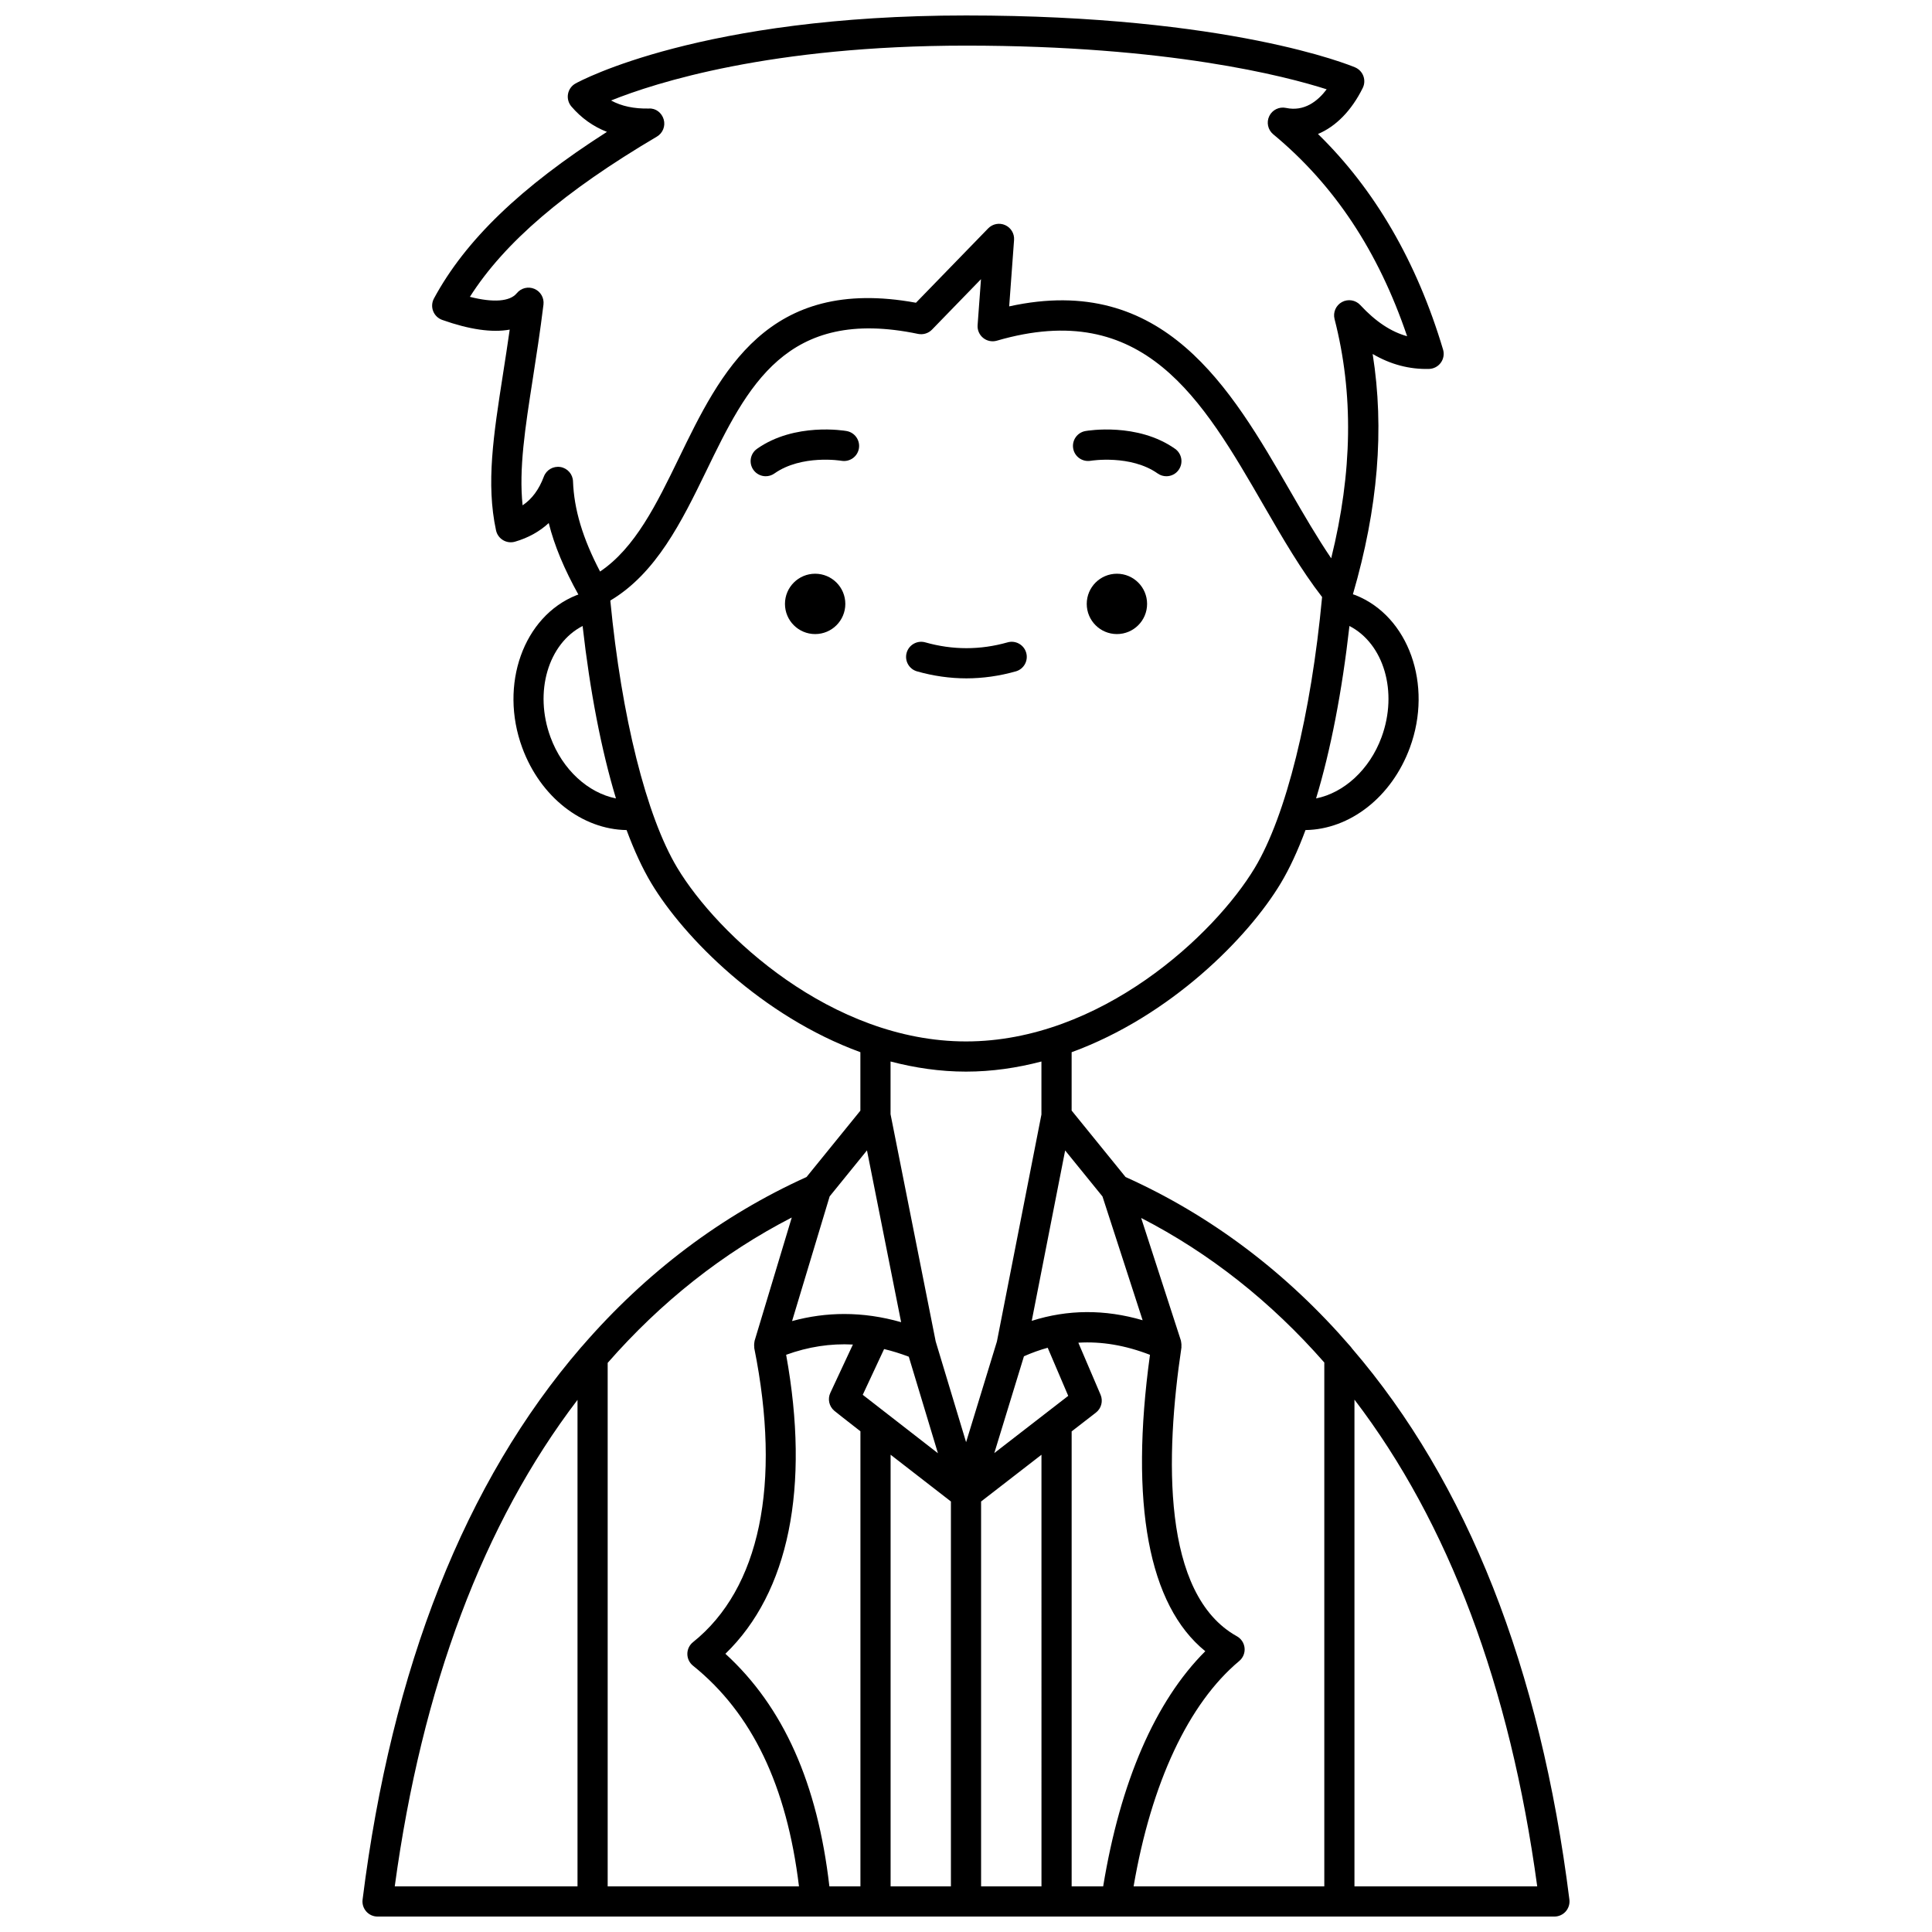 <?xml version="1.0" encoding="UTF-8"?>
<!-- Uploaded to: SVG Repo, www.svgrepo.com, Generator: SVG Repo Mixer Tools -->
<svg width="800px" height="800px" version="1.1" viewBox="144 144 512 512" xmlns="http://www.w3.org/2000/svg">
 <defs>
  <clipPath id="a">
   <path d="m240 148.09h320v503.81h-320z"/>
  </clipPath>
 </defs>
 <path d="m447.99 304.04c0 4.418-3.582 7.996-7.996 7.996-4.418 0-7.996-3.578-7.996-7.996 0-4.418 3.578-7.996 7.996-7.996 4.414 0 7.996 3.578 7.996 7.996"/>
 <path d="m433.04 266.11c0.109-0.02 10.586-1.691 17.758 3.367 0.699 0.496 1.504 0.73 2.301 0.73 1.254 0 2.496-0.586 3.269-1.695 1.273-1.809 0.84-4.301-0.965-5.574-9.98-7.035-23.195-4.805-23.75-4.707-2.176 0.383-3.625 2.453-3.246 4.629 0.379 2.18 2.449 3.617 4.633 3.25z"/>
 <path d="m368.02 304.04c0 4.418-3.582 7.996-7.996 7.996-4.418 0-8-3.578-8-7.996 0-4.418 3.582-7.996 8-7.996 4.414 0 7.996 3.578 7.996 7.996"/>
 <path d="m368.37 258.23c-0.559-0.102-13.773-2.328-23.75 4.707-1.805 1.273-2.238 3.766-0.965 5.574 0.781 1.105 2.016 1.695 3.269 1.695 0.797 0 1.598-0.234 2.301-0.73 7.223-5.09 17.66-3.387 17.77-3.363 2.18 0.367 4.238-1.074 4.621-3.246 0.379-2.18-1.07-4.25-3.246-4.637z"/>
 <path d="m413.2 321.92c2.129-0.602 3.359-2.812 2.754-4.934-0.602-2.125-2.82-3.359-4.934-2.754-7.254 2.055-14.551 2.055-21.812 0-2.109-0.602-4.336 0.633-4.934 2.754-0.605 2.125 0.633 4.336 2.754 4.934 4.34 1.23 8.742 1.852 13.082 1.852 4.348-0.004 8.75-0.625 13.09-1.852z"/>
 <g clip-path="url(#a)">
  <path d="m502.27 501.31c-0.082-0.125-0.176-0.242-0.277-0.359-17.012-19.723-37.105-34.855-59.711-45.031l-14.289-17.609v-15.465c26.141-9.543 46.75-30.328 55.418-44.773 2.34-3.898 4.535-8.648 6.559-14.098 11.773-0.176 22.844-8.734 27.664-21.844 6.133-16.672-0.328-34.805-14.402-40.406-0.223-0.09-0.469-0.156-0.699-0.234 6.648-22.816 8.398-43.781 5.234-63.684 4.742 2.785 9.75 4.102 14.949 3.961 1.242-0.035 2.394-0.648 3.121-1.656 0.727-1.008 0.945-2.297 0.586-3.488-6.941-23.238-18.074-42.406-33.145-57.117 4.731-1.984 8.875-6.16 11.863-12.195 0.488-0.988 0.547-2.133 0.164-3.164-0.383-1.031-1.172-1.859-2.188-2.293-1.324-0.559-33.258-13.758-103.11-13.758-70.062 0-102.15 17.289-103.48 18.023-1.051 0.582-1.789 1.602-2 2.789-0.211 1.184 0.121 2.398 0.902 3.316 2.621 3.055 5.769 5.301 9.418 6.723-22.879 14.617-37.566 28.797-45.848 44.16-0.551 1.027-0.633 2.246-0.211 3.336 0.418 1.086 1.297 1.938 2.394 2.332 7.25 2.57 13.23 3.422 17.898 2.574-0.582 4.098-1.188 7.996-1.785 11.809-2.519 16.184-4.516 28.969-1.84 41.395 0.23 1.082 0.906 2.023 1.859 2.59 0.953 0.57 2.094 0.719 3.168 0.406 3.484-1.008 6.465-2.66 8.941-4.934 1.492 5.973 4.106 12.203 7.852 18.945-0.156 0.055-0.332 0.105-0.484 0.164-14.07 5.602-20.531 23.73-14.398 40.406 4.82 13.109 15.891 21.668 27.66 21.844 2.023 5.449 4.219 10.195 6.559 14.098 8.668 14.441 29.266 35.223 55.398 44.766v15.496l-14.27 17.586c-22.516 10.18-42.496 25.23-59.398 44.75-0.098 0.09-0.172 0.188-0.262 0.285-0.023 0.027-0.047 0.051-0.07 0.078-30.742 35.656-50.227 84.902-57.918 146.38-0.145 1.137 0.211 2.277 0.973 3.144 0.75 0.855 1.844 1.348 2.992 1.348h311.88c1.148 0 2.238-0.492 3-1.352 0.758-0.863 1.113-2.008 0.973-3.144-7.684-61.391-27.074-110.54-57.648-146.1zm-7.316 3.773v138.82h-50.539c4.691-27.383 14.551-48.488 27.996-59.719 1.012-0.844 1.539-2.133 1.414-3.441-0.125-1.312-0.887-2.481-2.039-3.117-19.934-11.082-18.992-47.754-14.691-76.562 0.012-0.078-0.02-0.152-0.012-0.23 0.031-0.363 0.012-0.727-0.055-1.094-0.023-0.121-0.027-0.238-0.059-0.355-0.012-0.043-0.008-0.094-0.023-0.141l-10.527-32.473c18.121 9.32 34.402 22.184 48.535 38.309zm-142.62-2.051c5.871-2.129 11.746-3.027 17.691-2.715l-5.977 12.801c-0.766 1.637-0.336 3.578 1.043 4.746 0.492 0.414 3.242 2.57 6.93 5.441v120.6h-8.227c-3.141-27.25-12.141-47.547-27.555-61.637 16.816-16.27 22.473-44.102 16.094-79.238zm11.535-41.984 9.887-12.184 9.051 45.527c-5.051-1.445-10.082-2.168-15.074-2.168-4.641 0-9.258 0.625-13.828 1.875zm20.969 42.492 7.723 25.582c-7.918-6.137-16-12.414-19.926-15.484l5.66-12.125c2.164 0.516 4.348 1.195 6.543 2.027zm30.52-0.117c2.09-0.922 4.188-1.68 6.293-2.254l5.441 12.746-19.59 15.164zm10.918-54.539 9.895 12.195 10.637 32.797c-10.02-2.926-19.852-2.875-29.387 0.164zm-46.258 80.633c6.336 4.918 12.895 9.996 15.984 12.391v102h-15.984zm23.98 12.395 16-12.387 0.004 114.38h-16.004zm24-18.578 6.434-4.981c1.441-1.113 1.941-3.059 1.23-4.734l-5.891-13.789c6.172-0.379 12.477 0.691 18.984 3.211-5.418 39.41-0.387 66.367 14.66 78.547-13.273 13.246-22.531 34.656-27.062 62.32h-8.355zm82.125-183.97c-3.184 8.652-10.012 14.766-17.348 16.223 3.856-12.738 6.887-28.34 8.84-45.695 9.074 4.668 12.938 17.43 8.508 29.473zm-217.61-71.602c-1.891-0.297-3.715 0.754-4.387 2.535-1.293 3.43-3.121 5.926-5.633 7.621-1.012-9.688 0.664-20.441 2.703-33.539 0.914-5.867 1.953-12.516 2.828-19.66 0.215-1.766-0.758-3.465-2.398-4.168-1.645-0.699-3.543-0.23-4.668 1.148-1.824 2.231-6.25 2.543-12.434 0.965 9.152-14.398 25.055-27.996 49.555-42.461 1.566-0.922 2.312-2.789 1.812-4.543-0.5-1.75-2.102-3.031-3.934-2.898-3.914 0.082-7.242-0.617-10.016-2.133 11.734-4.719 42.367-14.539 94.062-14.539 53.672 0 84.73 8.102 95.578 11.578-2.363 3.141-5.941 5.965-10.781 4.93-1.789-0.379-3.629 0.508-4.43 2.168-0.805 1.656-0.367 3.648 1.047 4.82 16.176 13.398 27.82 30.949 35.484 53.516-4.285-1.176-8.391-3.914-12.418-8.266-1.246-1.34-3.238-1.668-4.852-0.793-1.605 0.875-2.414 2.734-1.961 4.508 5.07 19.738 4.758 40.562-0.891 63.402-3.707-5.473-7.242-11.539-10.906-17.891-15.707-27.199-33.426-57.891-74.43-48.867l1.293-17.598c0.125-1.676-0.816-3.25-2.348-3.938-1.539-0.688-3.34-0.344-4.508 0.859l-19.141 19.711c-39.355-7.207-51.812 18.477-62.824 41.168-5.938 12.238-11.617 23.824-20.891 30.062-4.606-8.793-6.902-16.469-7.172-23.902-0.066-1.898-1.465-3.488-3.344-3.797zm-2.625 71.602c-4.43-12.043-0.566-24.805 8.508-29.473 1.957 17.352 4.984 32.957 8.84 45.699-7.34-1.457-14.164-7.57-17.348-16.227zm33.578 34.586c-8.188-13.648-14.758-39.996-17.727-70.801 12.148-7.223 18.906-20.906 25.387-34.254 10.898-22.469 21.207-43.699 56.172-36.406 1.336 0.273 2.731-0.148 3.684-1.129l12.988-13.375-0.895 12.168c-0.098 1.309 0.453 2.578 1.473 3.402 1.02 0.828 2.379 1.094 3.633 0.73 38.941-11.336 54.41 15.426 70.781 43.777 5.062 8.766 9.883 17.031 15.406 24.16-2.922 31.203-9.547 57.949-17.816 71.734-10.684 17.797-40.91 46.035-76.547 46.035-35.641 0-65.859-28.238-76.539-46.043zm76.539 54.039c6.883 0 13.562-0.996 19.984-2.68v14.051l-11.797 60.148-8.168 26.688-8.055-26.691-11.965-60.219v-13.98c6.426 1.684 13.109 2.684 20 2.684zm-46.18 38.66-9.848 32.668c-0.02 0.07-0.016 0.145-0.031 0.215-0.031 0.129-0.039 0.258-0.059 0.383-0.051 0.375-0.051 0.742 0 1.113 0.012 0.074-0.016 0.148 0 0.227 7.242 36.074 1.477 63.75-16.234 77.934-0.949 0.754-1.5 1.902-1.5 3.113 0 1.211 0.547 2.359 1.492 3.117 15.699 12.633 24.859 31.855 28.09 58.477l-50.695 0.008v-138.73c14.16-16.184 30.527-29.125 48.785-38.523zm-56.781 48.328v128.93h-48.434c7.203-52.953 23.488-96.223 48.434-128.93zm205.9 128.93v-128.99c24.938 32.66 41.223 75.949 48.434 128.99z"/>
 </g>
</svg>